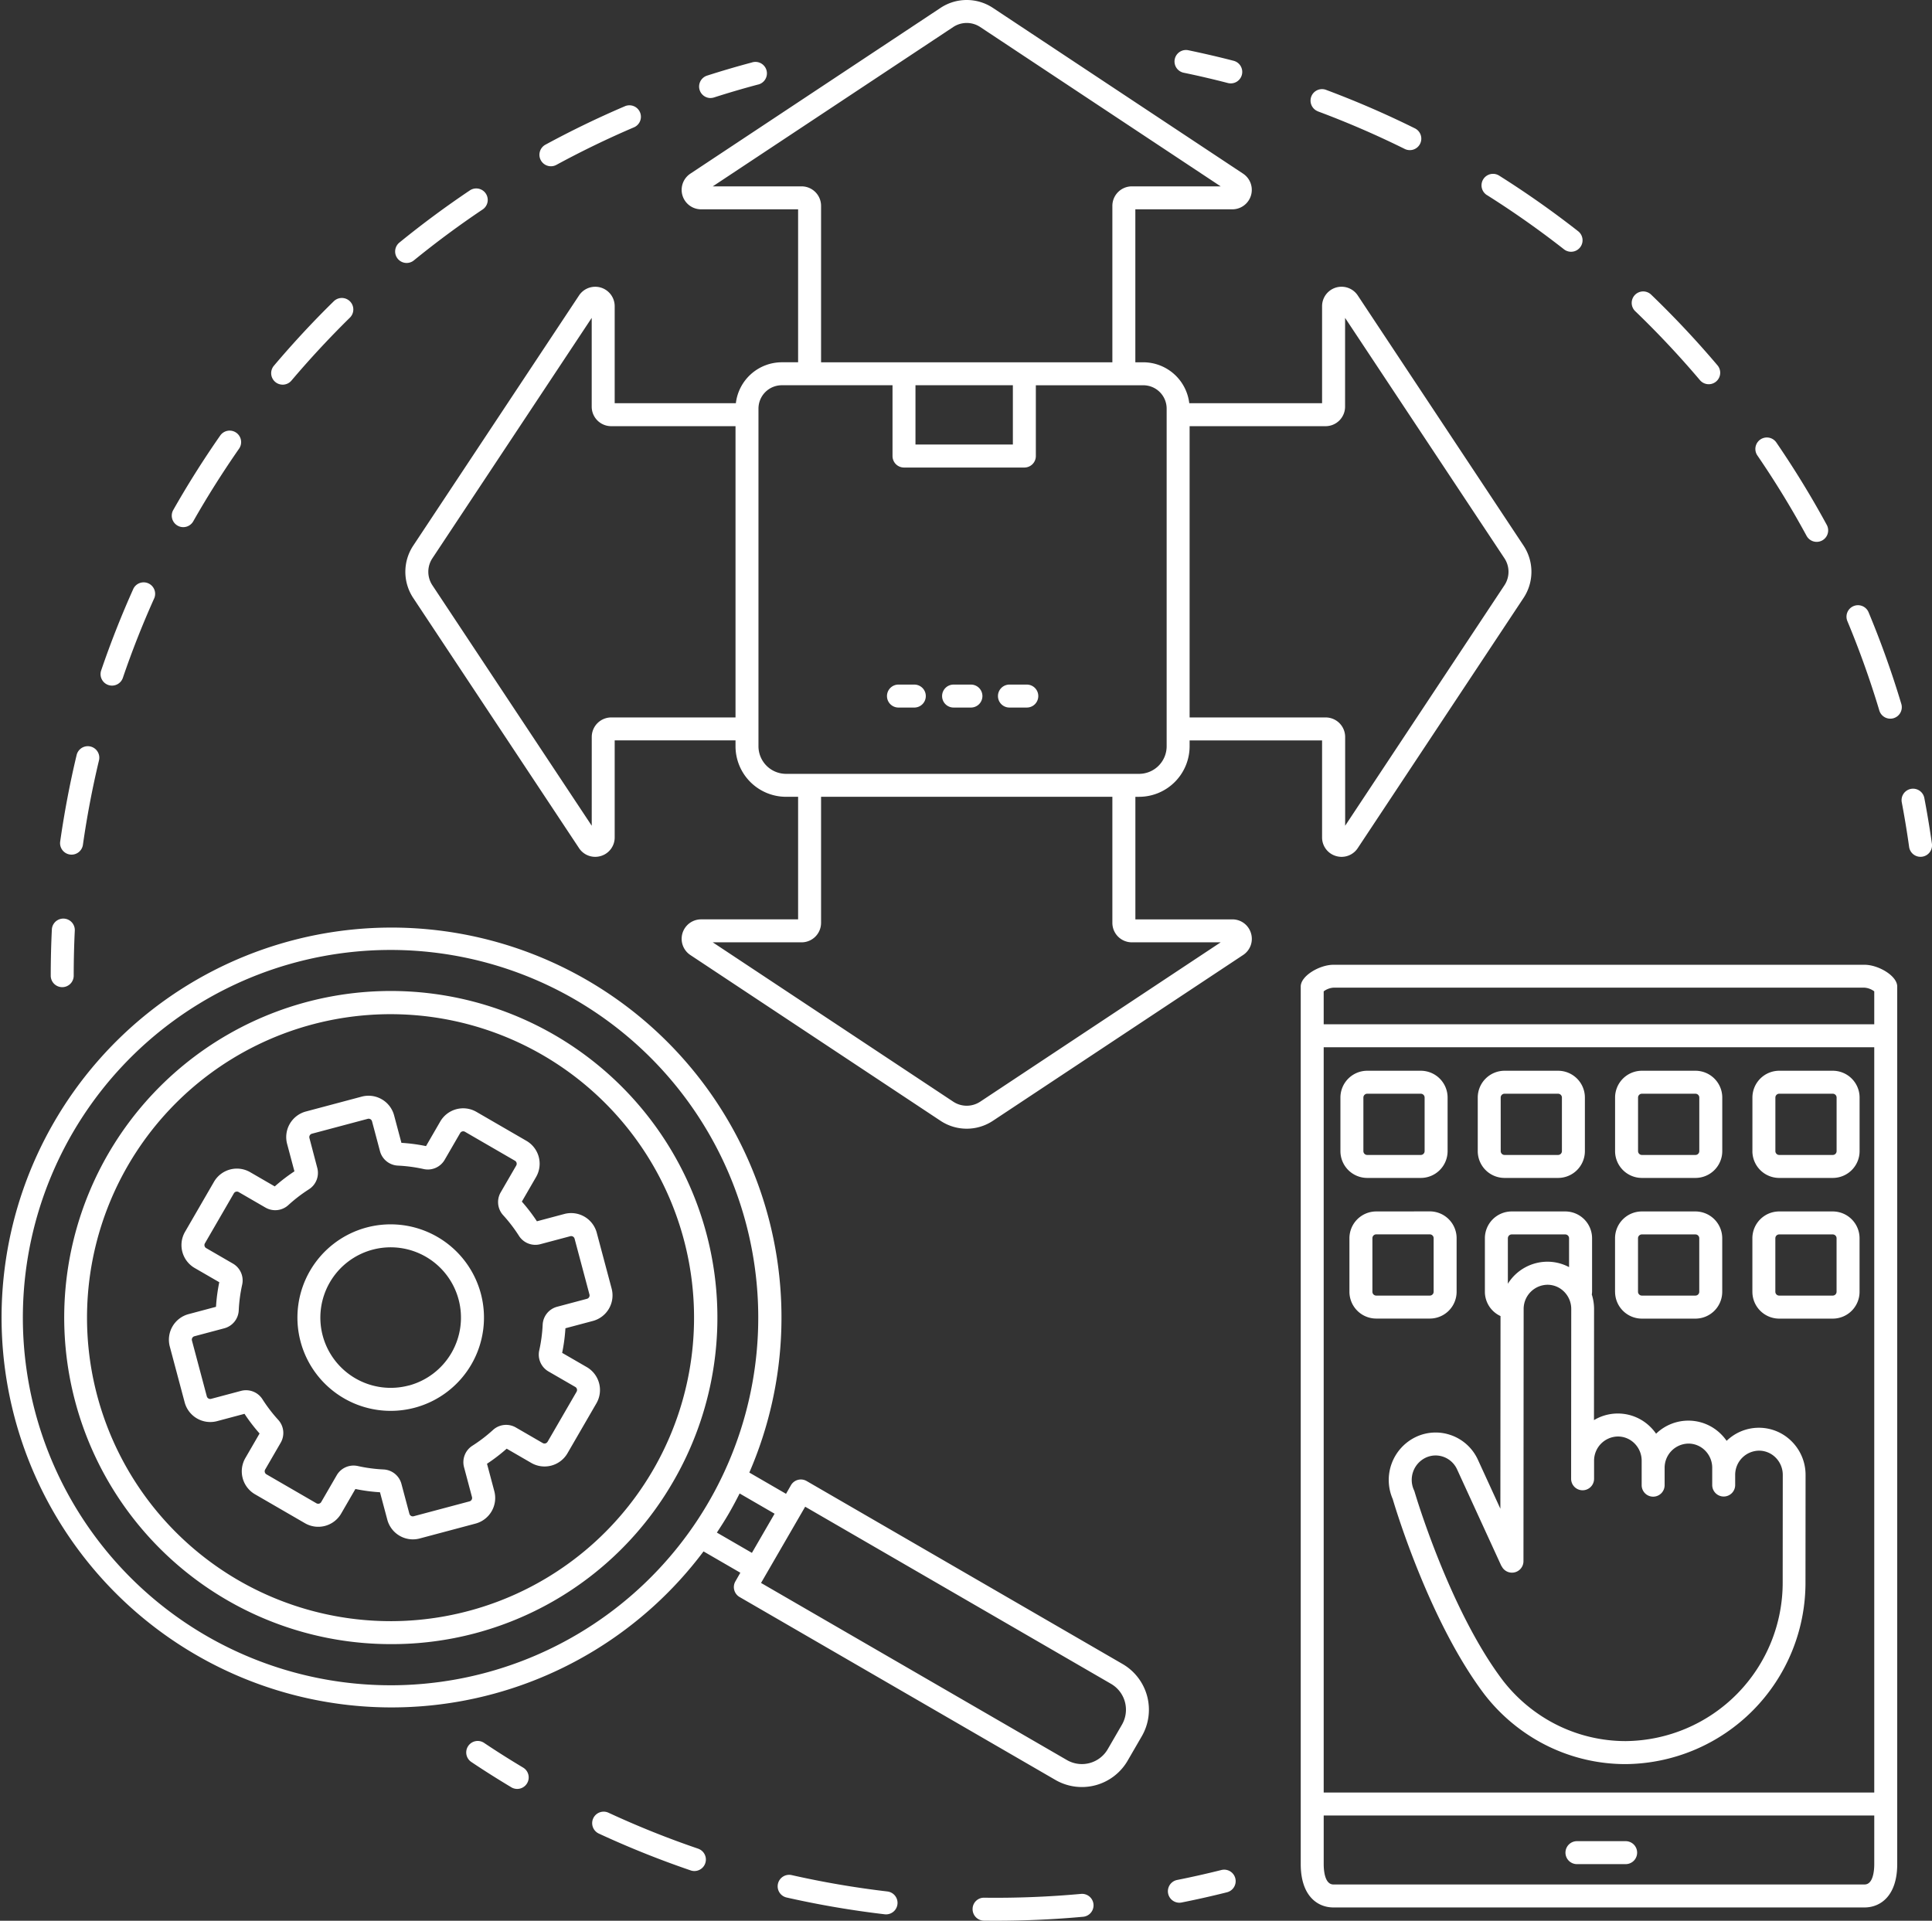 <svg xmlns="http://www.w3.org/2000/svg" width="157.105" height="156.204" viewBox="0 0 157.105 156.204"><rect x="0" y="0" width="157.105" height="156.204" fill="#333333" stroke="none"/><g transform="translate(78.552 78.102)"><g transform="translate(-78.552 -78.102)"><path d="M100.453,152.757a.934.934,0,0,1-.678,1.133c-1.222.307-2.463.587-3.688.83a.934.934,0,1,1-.365-1.832c1.195-.238,2.405-.511,3.6-.81A.933.933,0,0,1,100.453,152.757Zm-28.289,1.067a75.06,75.06,0,0,1-7.773-1.328.934.934,0,1,0-.411,1.822,76.993,76.993,0,0,0,7.968,1.362.963.963,0,0,0,.11.006.934.934,0,0,0,.107-1.861ZM56.8,150.353a74.724,74.724,0,0,1-7.319-2.933.934.934,0,0,0-.786,1.695,76.725,76.725,0,0,0,7.5,3.006.934.934,0,0,0,.6-1.768Zm31.116,3.667a76.5,76.5,0,0,1-7.882.311.919.919,0,0,0-.945.922.934.934,0,0,0,.922.945q.484.006.97.006c2.371,0,4.762-.109,7.106-.324a.934.934,0,0,0-.171-1.86ZM42.5,143.726c-1.047-.628-2.1-1.291-3.115-1.972a.934.934,0,1,0-1.037,1.553c1.045.7,2.119,1.377,3.192,2.02a.934.934,0,1,0,.96-1.6ZM96.236,5.911c1.2.248,2.408.529,3.593.836a.934.934,0,1,0,.468-1.808c-1.215-.315-2.454-.6-3.683-.857a.934.934,0,0,0-.378,1.829Zm50.678,37.681a.934.934,0,0,0,1.641-.892,77.2,77.2,0,0,0-4.108-6.715.934.934,0,0,0-1.542,1.055A75.2,75.2,0,0,1,146.914,43.593ZM154.6,57.212a76.538,76.538,0,0,0-2.649-7.411.934.934,0,1,0-1.724.719,74.6,74.6,0,0,1,2.585,7.23.934.934,0,1,0,1.788-.537ZM138.248,30.931a.934.934,0,0,0,1.426-1.206,77.4,77.4,0,0,0-5.386-5.743.934.934,0,1,0-1.295,1.345A75.52,75.52,0,0,1,138.248,30.931ZM107.158,9.054a74.917,74.917,0,0,1,7.053,3.05.934.934,0,1,0,.828-1.674A76.814,76.814,0,0,0,107.81,7.3a.934.934,0,0,0-.652,1.75Zm13.754,6.809a75.269,75.269,0,0,1,6.282,4.424.934.934,0,0,0,1.152-1.47,77.216,77.216,0,0,0-6.438-4.534.934.934,0,0,0-1,1.58ZM156.48,64.89a.934.934,0,0,0-1.835.349c.227,1.193.429,2.418.6,3.641a.934.934,0,0,0,.923.8.912.912,0,0,0,.131-.009.933.933,0,0,0,.8-1.054C156.92,67.368,156.713,66.113,156.48,64.89ZM5.06,80.281a.934.934,0,0,0,.934-.934c0-1.232.03-2.473.089-3.69a.934.934,0,0,0-1.865-.091c-.061,1.247-.092,2.519-.092,3.78A.934.934,0,0,0,5.06,80.281ZM33.066,21.386a.93.93,0,0,0,.589-.21c1.8-1.466,3.688-2.864,5.612-4.154a.934.934,0,0,0-1.04-1.551c-1.972,1.323-3.907,2.755-5.751,4.257a.934.934,0,0,0,.59,1.658ZM14.441,42.748a.934.934,0,0,0,1.273-.351c1.143-2.015,2.4-4,3.726-5.908a.934.934,0,0,0-1.532-1.069c-1.362,1.953-2.647,3.99-3.819,6.055A.934.934,0,0,0,14.441,42.748Zm8.544-11.465a.931.931,0,0,0,.714-.331c1.5-1.771,3.1-3.493,4.752-5.118A.934.934,0,0,0,27.142,24.5c-1.7,1.665-3.335,3.43-4.87,5.245a.934.934,0,0,0,.713,1.537ZM8.806,55.707a.933.933,0,0,0,1.185-.582c.749-2.2,1.612-4.383,2.564-6.5a.934.934,0,0,0-1.7-.766c-.975,2.169-1.859,4.41-2.627,6.662A.934.934,0,0,0,8.806,55.707ZM5.687,69.494a.964.964,0,0,0,.133.009.934.934,0,0,0,.923-.8c.327-2.3.766-4.611,1.306-6.865A.934.934,0,1,0,6.232,61.4c-.553,2.31-1,4.678-1.338,7.037A.934.934,0,0,0,5.687,69.494ZM44.8,13.521a.93.93,0,0,0,.445-.113c2.038-1.107,4.152-2.131,6.282-3.042a.934.934,0,1,0-.734-1.717c-2.184.934-4.35,1.983-6.439,3.117a.934.934,0,0,0,.446,1.755ZM57.781,7.969a.933.933,0,0,0,.285-.045c1.163-.373,2.354-.723,3.54-1.039a.934.934,0,1,0-.481-1.8c-1.215.324-2.436.682-3.628,1.065a.934.934,0,0,0,.285,1.823Zm43.945,67.923a1.571,1.571,0,0,1-.64,1.774L80.742,91.148a3.851,3.851,0,0,1-4.262,0L56.137,77.667a1.582,1.582,0,0,1,.874-2.9H64.9V64.8H63.92a4.115,4.115,0,0,1-4.11-4.11v-.477H49.985V68.1a1.572,1.572,0,0,1-1.125,1.514,1.594,1.594,0,0,1-.462.068,1.571,1.571,0,0,1-1.313-.709L33.605,48.633a3.851,3.851,0,0,1,0-4.262l13.48-20.343a1.582,1.582,0,0,1,2.9.874v7.888h9.853a3.773,3.773,0,0,1,3.741-3.328H64.9V17.023H57.011a1.582,1.582,0,0,1-.874-2.9L76.48.643a3.851,3.851,0,0,1,4.262,0l20.343,13.48a1.582,1.582,0,0,1-.874,2.9H92.323V29.463h.644a3.773,3.773,0,0,1,3.741,3.328h10.8V24.9a1.582,1.582,0,0,1,2.9-.874l13.48,20.343a3.851,3.851,0,0,1,0,4.262l-13.48,20.343a1.571,1.571,0,0,1-1.313.709,1.593,1.593,0,0,1-.462-.068,1.572,1.572,0,0,1-1.125-1.514V60.214H96.736v.477a4.115,4.115,0,0,1-4.11,4.11h-.3v9.967h7.889A1.572,1.572,0,0,1,101.726,75.893Zm-22.015,13.7L99.262,76.635H92.039a1.585,1.585,0,0,1-1.584-1.584V64.8H66.767V75.051a1.585,1.585,0,0,1-1.584,1.584H57.96L77.512,89.591A1.986,1.986,0,0,0,79.711,89.591ZM63.92,62.933H92.626a2.245,2.245,0,0,0,2.243-2.243V33.232a1.9,1.9,0,0,0-1.9-1.9H84.232v5.756a.933.933,0,0,1-.934.934H73.511a.934.934,0,0,1-.934-.934V31.33h-9a1.9,1.9,0,0,0-1.9,1.9V60.691A2.245,2.245,0,0,0,63.92,62.933Zm-15.8-3A1.586,1.586,0,0,1,49.7,58.346H59.81V34.659H49.7a1.586,1.586,0,0,1-1.584-1.584V25.852L35.162,45.4a1.986,1.986,0,0,0,0,2.2L48.118,67.153ZM66.767,16.74V29.463H90.455V16.74a1.586,1.586,0,0,1,1.584-1.584h7.223L79.711,2.2a1.986,1.986,0,0,0-2.2,0L57.96,15.156h7.223A1.585,1.585,0,0,1,66.767,16.74Zm7.677,19.412h7.92V31.33h-7.92Zm34.934-3.077a1.586,1.586,0,0,1-1.584,1.584H96.736V58.346H107.8a1.586,1.586,0,0,1,1.584,1.584v7.223L122.335,47.6a1.988,1.988,0,0,0,0-2.2L109.379,25.852ZM73.03,57.541h1.35a.934.934,0,0,0,0-1.867H73.03a.934.934,0,0,0,0,1.867Zm4.543,0h1.35a.934.934,0,1,0,0-1.867h-1.35a.934.934,0,1,0,0,1.867Zm4.543,0h1.35a.934.934,0,1,0,0-1.867h-1.35a.934.934,0,1,0,0,1.867ZM92.85,141.195l-1.155,1.994a4.3,4.3,0,0,1-5.871,1.564L60.142,129.878a.933.933,0,0,1-.34-1.276l.4-.7-2.993-1.734a31.71,31.71,0,1,1,3.724-6.412l2.985,1.729.4-.7a.933.933,0,0,1,1.276-.34l25.682,14.875A4.3,4.3,0,0,1,92.85,141.195Zm-2.5-4.255L65.475,122.533l-3.589,6.2L86.76,143.137a2.431,2.431,0,0,0,3.319-.885l1.155-1.994A2.431,2.431,0,0,0,90.349,136.94Zm-58.628.115a29.9,29.9,0,1,0-14.941-4.022A29.926,29.926,0,0,0,31.722,137.054Zm26.573-12.417,2.848,1.649,1.844-3.184-2.843-1.647c-.276.546-.564,1.087-.873,1.621S58.63,124.128,58.294,124.638Zm-26.567,9.07a26.558,26.558,0,1,1,23.031-13.244A26.4,26.4,0,0,1,31.727,133.708Zm0-1.867a24.681,24.681,0,1,0-12.336-3.321A24.708,24.708,0,0,0,31.73,131.84ZM48.5,114.122l-2.355,4.066a2.156,2.156,0,0,1-2.943.784l-2-1.158a14.161,14.161,0,0,1-1.6,1.226l.594,2.231a2.156,2.156,0,0,1-1.526,2.635l-4.54,1.21a2.174,2.174,0,0,1-.558.073,2.156,2.156,0,0,1-2.077-1.6l-.595-2.231a14.17,14.17,0,0,1-2-.266l-1.158,2a2.153,2.153,0,0,1-2.942.784l-4.066-2.355a2.156,2.156,0,0,1-.784-2.942l1.158-2a14.172,14.172,0,0,1-1.225-1.6l-2.231.595a2.156,2.156,0,0,1-2.635-1.527l-1.21-4.54a2.156,2.156,0,0,1,1.526-2.635l2.231-.595a14.225,14.225,0,0,1,.267-2l-2-1.157a2.153,2.153,0,0,1-.784-2.943L17.4,96.111a2.153,2.153,0,0,1,2.942-.784l2,1.158a14.225,14.225,0,0,1,1.6-1.226l-.595-2.231a2.156,2.156,0,0,1,1.526-2.635l4.54-1.21a2.153,2.153,0,0,1,2.635,1.527l.595,2.231a14.289,14.289,0,0,1,2,.266l1.157-2a2.153,2.153,0,0,1,2.942-.784l4.066,2.355a2.153,2.153,0,0,1,.784,2.943l-1.157,2a14.144,14.144,0,0,1,1.225,1.6l2.231-.595a2.156,2.156,0,0,1,2.635,1.526l1.21,4.54a2.153,2.153,0,0,1-1.526,2.635l-2.231.594a14.247,14.247,0,0,1-.266,2l2,1.157A2.156,2.156,0,0,1,48.5,114.122Zm-3.971,3.13,2.355-4.066a.286.286,0,0,0-.1-.391L44.6,111.533a1.582,1.582,0,0,1-.748-1.721,12.313,12.313,0,0,0,.276-2.075,1.583,1.583,0,0,1,1.172-1.464l2.433-.648a.286.286,0,0,0,.2-.35h0l-1.21-4.54a.286.286,0,0,0-.35-.2l-2.433.648a1.581,1.581,0,0,1-1.745-.687,12.323,12.323,0,0,0-1.273-1.663,1.582,1.582,0,0,1-.207-1.865l1.262-2.179a.286.286,0,0,0-.1-.391l-4.066-2.355a.285.285,0,0,0-.39.1l-1.262,2.179a1.582,1.582,0,0,1-1.721.748,12.311,12.311,0,0,0-2.075-.277A1.583,1.583,0,0,1,30.9,93.623l-.648-2.433a.285.285,0,0,0-.35-.2l-4.54,1.21a.286.286,0,0,0-.2.35L25.8,94.98a1.582,1.582,0,0,1-.687,1.745A12.324,12.324,0,0,0,23.452,98a1.582,1.582,0,0,1-1.864.207l-2.179-1.262a.286.286,0,0,0-.39.1l-2.355,4.066a.285.285,0,0,0,.1.39l2.179,1.262a1.583,1.583,0,0,1,.748,1.721,12.312,12.312,0,0,0-.277,2.075,1.583,1.583,0,0,1-1.172,1.464l-2.433.648a.286.286,0,0,0-.2.35l1.209,4.54a.287.287,0,0,0,.35.2l2.433-.648a1.583,1.583,0,0,1,1.745.687,12.36,12.36,0,0,0,1.273,1.663,1.583,1.583,0,0,1,.207,1.865l-1.262,2.179a.287.287,0,0,0,.1.391l4.066,2.355a.285.285,0,0,0,.39-.1l1.262-2.179a1.578,1.578,0,0,1,1.369-.787,1.616,1.616,0,0,1,.351.039,12.3,12.3,0,0,0,2.076.277,1.583,1.583,0,0,1,1.465,1.173l.648,2.432a.285.285,0,0,0,.35.2l4.54-1.21a.286.286,0,0,0,.2-.35l-.648-2.433a1.584,1.584,0,0,1,.687-1.745,12.315,12.315,0,0,0,1.663-1.273,1.583,1.583,0,0,1,1.865-.207l2.179,1.262A.286.286,0,0,0,44.526,117.251ZM39.1,105.2a7.585,7.585,0,1,1-9.282-5.376A7.593,7.593,0,0,1,39.1,105.2Zm-5.857,7.478a5.717,5.717,0,1,0-7-4.053A5.724,5.724,0,0,0,33.244,112.674ZM154.277,80.23v71.363c0,2.6-1.373,3.53-2.658,3.53H108.43c-1.285,0-2.658-.927-2.658-3.53V80.23c0-.879,1.547-1.77,2.658-1.77h43.188C152.731,78.459,154.277,79.351,154.277,80.23Zm-1.867,67.413h-44.77v3.949c0,.5.077,1.663.791,1.663h43.188c.714,0,.791-1.163.791-1.663ZM107.639,83.3h44.77V80.622a1.484,1.484,0,0,0-.791-.3H108.43a1.483,1.483,0,0,0-.791.3Zm44.77,1.867h-44.77v60.609h44.77ZM128.264,151.6h3.96a.934.934,0,0,0,0-1.867h-3.96a.934.934,0,1,0,0,1.867ZM109,93.616V89.258a2.181,2.181,0,0,1,2.179-2.179h4.357a2.181,2.181,0,0,1,2.179,2.179v4.358a2.181,2.181,0,0,1-2.179,2.179h-4.357A2.181,2.181,0,0,1,109,93.616Zm1.867,0a.311.311,0,0,0,.311.311h4.357a.312.312,0,0,0,.311-.311V89.258a.312.312,0,0,0-.311-.311h-4.357a.312.312,0,0,0-.311.311Zm9.3,0V89.258a2.181,2.181,0,0,1,2.179-2.179H126.7a2.181,2.181,0,0,1,2.179,2.179v4.358a2.181,2.181,0,0,1-2.179,2.179h-4.357A2.181,2.181,0,0,1,120.167,93.616Zm1.867,0a.312.312,0,0,0,.311.311H126.7a.312.312,0,0,0,.311-.311V89.258a.312.312,0,0,0-.311-.311h-4.357a.312.312,0,0,0-.311.311Zm9.3,0V89.258a2.181,2.181,0,0,1,2.179-2.179h4.358a2.181,2.181,0,0,1,2.179,2.179v4.358a2.181,2.181,0,0,1-2.179,2.179h-4.358A2.181,2.181,0,0,1,131.334,93.616Zm1.868,0a.312.312,0,0,0,.311.311h4.358a.312.312,0,0,0,.311-.311V89.258a.312.312,0,0,0-.311-.311h-4.358a.312.312,0,0,0-.311.311Zm9.3,0V89.258a2.181,2.181,0,0,1,2.179-2.179h4.357a2.181,2.181,0,0,1,2.179,2.179v4.358a2.181,2.181,0,0,1-2.179,2.179h-4.357A2.181,2.181,0,0,1,142.5,93.616Zm1.867,0a.312.312,0,0,0,.311.311h4.357a.312.312,0,0,0,.311-.311V89.258a.312.312,0,0,0-.311-.311h-4.357a.312.312,0,0,0-.311.311Zm-28.1,4.9a2.181,2.181,0,0,1,2.179,2.179v4.358a2.181,2.181,0,0,1-2.179,2.179h-4.358a2.181,2.181,0,0,1-2.179-2.179V100.7a2.181,2.181,0,0,1,2.179-2.179Zm.311,2.179a.312.312,0,0,0-.311-.311h-4.358a.311.311,0,0,0-.311.311v4.358a.311.311,0,0,0,.311.311h4.358a.312.312,0,0,0,.311-.311Zm14.751,4.358V100.7a2.181,2.181,0,0,1,2.179-2.179h4.358a2.181,2.181,0,0,1,2.179,2.179v4.358a2.181,2.181,0,0,1-2.179,2.179h-4.358A2.181,2.181,0,0,1,131.334,105.055Zm1.868,0a.312.312,0,0,0,.311.311h4.358a.312.312,0,0,0,.311-.311V100.7a.312.312,0,0,0-.311-.311h-4.358a.312.312,0,0,0-.311.311Zm9.3,0V100.7a2.181,2.181,0,0,1,2.179-2.179h4.357a2.181,2.181,0,0,1,2.179,2.179v4.358a2.181,2.181,0,0,1-2.179,2.179h-4.357A2.181,2.181,0,0,1,142.5,105.055Zm1.867,0a.312.312,0,0,0,.311.311h4.357a.312.312,0,0,0,.311-.311V100.7a.312.312,0,0,0-.311-.311h-4.357a.312.312,0,0,0-.311.311Zm-26.34,11.673a3.786,3.786,0,0,1,2.159,2l1.821,3.97.012-15.667a2.178,2.178,0,0,1-1.271-1.974V100.7a2.181,2.181,0,0,1,2.179-2.179h4.358a2.181,2.181,0,0,1,2.179,2.179v4.358a2.132,2.132,0,0,1-.022.218,3.89,3.89,0,0,1,.184,1.184l-.007,9.032a3.751,3.751,0,0,1,1.935-.538h0a3.753,3.753,0,0,1,2.671,1.11,3.884,3.884,0,0,1,.445.532,3.77,3.77,0,0,1,2.62-1.063h0a3.753,3.753,0,0,1,2.671,1.11,3.874,3.874,0,0,1,.445.532,3.769,3.769,0,0,1,2.62-1.063h0a3.753,3.753,0,0,1,2.671,1.109,3.841,3.841,0,0,1,1.128,2.737l-.007,8.68a14.755,14.755,0,0,1-14.616,14.828H132.2a14.384,14.384,0,0,1-7.953-2.389,14.7,14.7,0,0,1-3.5-3.236l-.007-.008c-4.434-5.831-7.215-15-7.488-15.924a3.877,3.877,0,0,1,1.869-5.041A3.738,3.738,0,0,1,118.028,116.728Zm4.589-16.03V104.4a3.8,3.8,0,0,1,3.209-1.792h0a3.747,3.747,0,0,1,1.768.44V100.7a.312.312,0,0,0-.311-.311h-4.358A.312.312,0,0,0,122.617,100.7Zm-.527,26.657-3.6-7.85a1.933,1.933,0,0,0-1.1-1.022,1.885,1.885,0,0,0-1.463.07,2,2,0,0,0-.942,2.64.967.967,0,0,1,.048.129c.028.1,2.837,9.636,7.2,15.373a12.82,12.82,0,0,0,3.049,2.821,12.521,12.521,0,0,0,6.923,2.08h.01a12.885,12.885,0,0,0,12.75-12.961l.007-8.68a1.983,1.983,0,0,0-.581-1.415,1.9,1.9,0,0,0-1.35-.563h0a1.965,1.965,0,0,0-1.939,1.982h0v.814a.934.934,0,0,1-.934.933h0a.934.934,0,0,1-.933-.935V119.9h0v-.523a1.983,1.983,0,0,0-.581-1.414,1.9,1.9,0,0,0-1.35-.563h0a1.965,1.965,0,0,0-1.939,1.983h0v1.4a.934.934,0,0,1-.934.933h0a.934.934,0,0,1-.933-.935v-1.457h0V118.8a1.984,1.984,0,0,0-.581-1.414,1.9,1.9,0,0,0-1.35-.563h0a1.965,1.965,0,0,0-1.939,1.983v1.457a.934.934,0,0,1-.934.933h0a.934.934,0,0,1-.933-.935l.01-13.8a1.983,1.983,0,0,0-.581-1.415,1.9,1.9,0,0,0-1.35-.563h0a1.966,1.966,0,0,0-1.939,1.983l-.015,20.5a.934.934,0,0,1-1.782.388Z" transform="translate(0 0)" fill="#fff"/></g></g></svg>